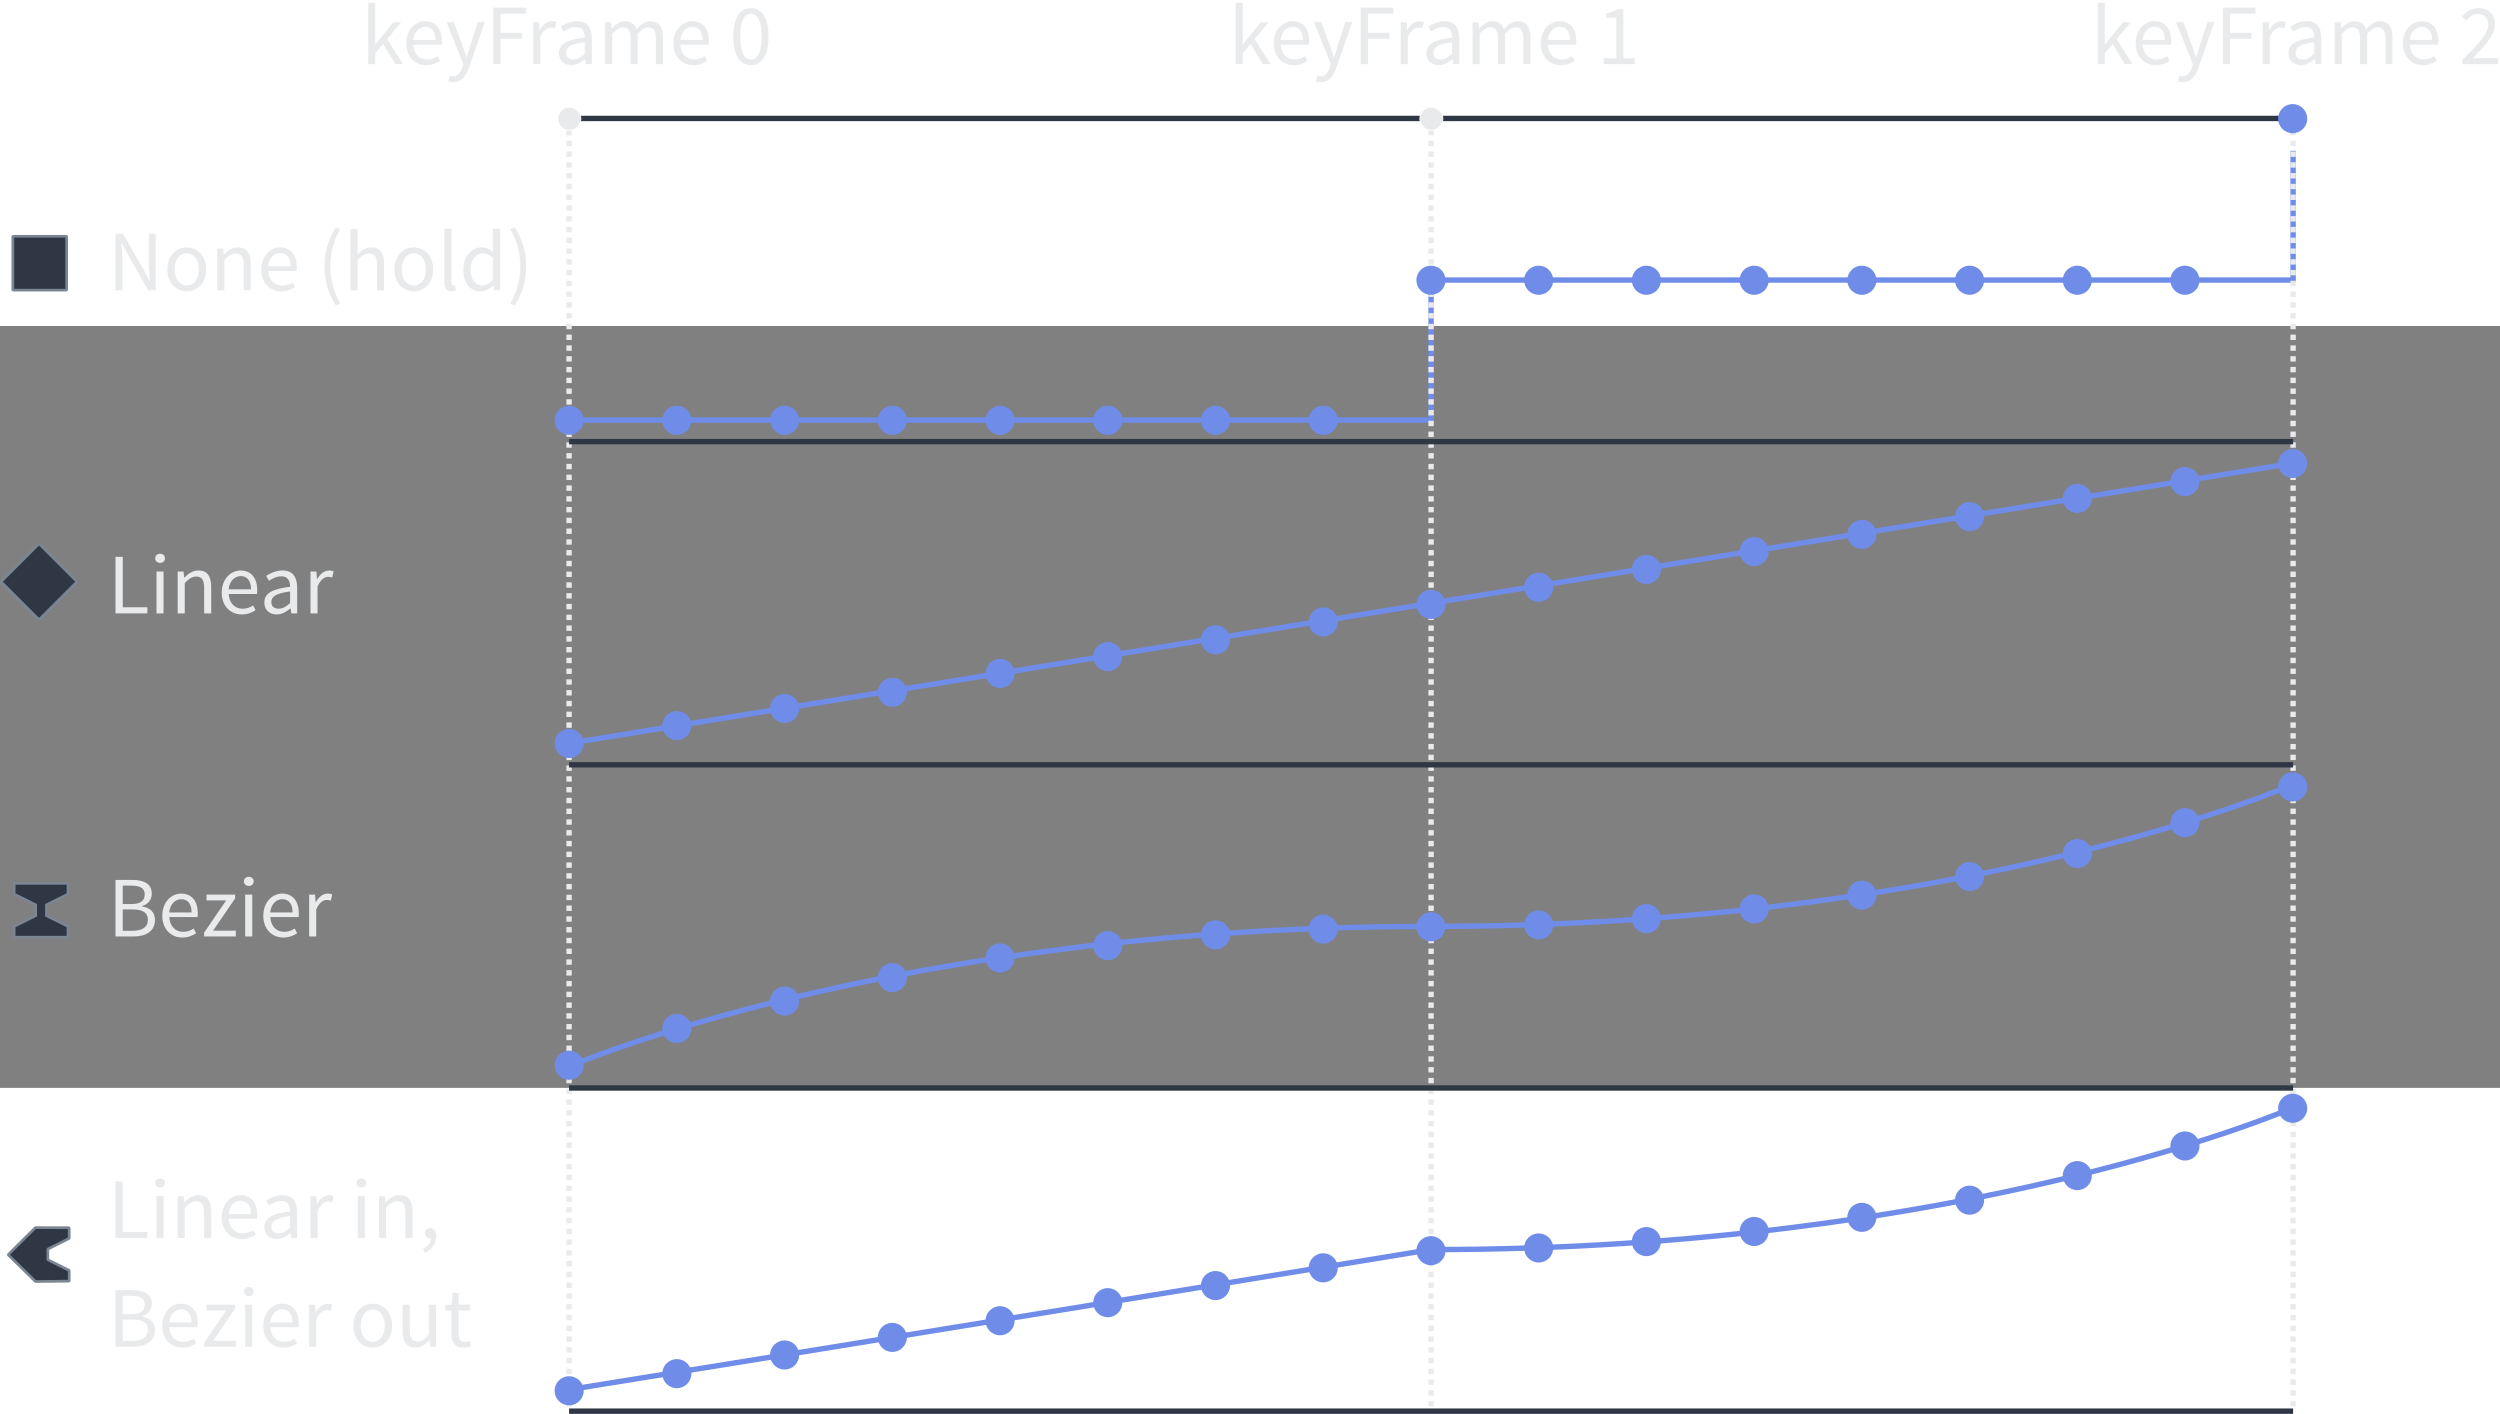 <?xml version="1.0" encoding="UTF-8"?>
<svg class="animated inactive" width="464.14" height="262.49" enable-background="new 0 0 198.44 105.83" version="1.1" viewBox="0 0 120.22 36.637" xml:space="preserve" xmlns="http://www.w3.org/2000/svg" xmlns:cc="http://creativecommons.org/ns#" xmlns:dc="http://purl.org/dc/elements/1.1/" xmlns:rdf="http://www.w3.org/1999/02/22-rdf-syntax-ns#"><rect x="0" y="0" width="120.22" height="36.637" fill="#808080" stroke="none"/>
  <filter id="blur-filter" x="-2" y="-2" width="200" height="200">
    <feGaussianBlur in="SourceGraphic" stdDeviation="2"/>
  </filter><g fill="none" stroke-width=".259"><g stroke="#6f8ce9"><path d="m27.365 4.525h41.453v-6.734h41.453v-6.216"/><path d="m27.365 20.066 82.905-13.469"/><path d="m27.365 35.607s15.545-6.734 41.453-6.734c25.908 0 41.453-6.826 41.453-6.826"/><path d="m27.365 51.148s18.362-2.946 41.453-6.734c25.908 0 41.453-6.826 41.453-6.826"/></g><g stroke="#e8eaec" stroke-dasharray="0.259, 0.259"><path d="m110.27-9.945v62.164"/><path d="m27.365-9.945v62.164"/><path d="m68.818-9.945v62.164"/></g><g stroke="#2f3744"><path d="m27.365 36.643h82.905"/><path d="m27.365 21.102h82.905"/><path d="m27.365 5.561h82.905"/><path d="m27.365-9.98h82.905"/></g></g><g stroke="#fff" stroke-linecap="round" stroke-linejoin="bevel" stroke-width=".042"><ellipse cx="27.379" cy="-9.966" rx=".554" ry=".554" fill="#e8eaec" style="paint-order:normal"/><ellipse cx="68.831" cy="-9.966" rx=".554" ry=".554" fill="#e8eaec" style="paint-order:normal"/><ellipse cx="110.28" cy="-9.966" rx=".554" ry=".554" fill="#6f8ce9" style="paint-order:normal"/></g><g fill="#2f3744" stroke="#7b8694" stroke-width=".13"><rect x=".616" y="-4.314" width="2.591" height="2.59" stroke-linecap="round" stroke-linejoin="bevel" style="paint-order:normal"/><rect transform="matrix(.707 .707 -.707 .707 0 0)" x="8.728" y="6.073" width="2.591" height="2.591" stroke-linecap="round" stroke-linejoin="bevel" style="paint-order:normal"/><path d="m2.753 26.801h-2.073v0.518l1.036 0.518v0.518l-1.036 0.518v0.518h2.591v-0.518l-1.036-0.518v-0.518l1.036-0.518v-0.518z"/><path d="m0.389 44.662 1.317 1.288 1.622-0.019v-0.514l-1.028-0.514v-0.514l1.028-0.514v-0.514h-0.514l-1.113-0.003z" stroke-linecap="round" stroke-linejoin="bevel" style="paint-order:normal"/></g><path d="m27.365 52.184h82.905" fill="none" stroke="#2f3744" stroke-width=".259"/><g fill="#e8eaec" stroke-linecap="round" stroke-width=".259"><g transform="scale(1 1)" aria-label="keyFrame 0"><path d="m17.71-12.592h0.336v-0.53l0.377-0.439 0.588 0.97h0.373l-0.767-1.206 0.676-0.808h-0.377l-0.858 1.061h-0.012v-1.998h-0.336z"/><path d="m19.536-13.595c0 0.659 0.427 1.053 0.966 1.053 0.274 0 0.489-0.095 0.663-0.207l-0.12-0.224c-0.149 0.095-0.311 0.157-0.501 0.157-0.385 0-0.647-0.274-0.671-0.709h1.359c0.008-0.05 0.012-0.116 0.012-0.186 0-0.576-0.29-0.945-0.804-0.945-0.46 0-0.903 0.402-0.903 1.061zm0.332-0.153c0.041-0.406 0.298-0.638 0.58-0.638 0.315 0 0.497 0.228 0.497 0.638z"/><path d="m21.629-12.037-0.066 0.269c0.066 0.025 0.145 0.041 0.236 0.041 0.406 0 0.613-0.303 0.754-0.7l0.758-2.18h-0.332l-0.361 1.115c-0.054 0.178-0.112 0.385-0.17 0.568h-0.017c-0.062-0.186-0.133-0.394-0.195-0.568l-0.41-1.115h-0.352l0.808 2.018-0.046 0.149c-0.083 0.249-0.228 0.431-0.456 0.431-0.05 0-0.112-0.017-0.153-0.029z"/><path d="m23.721-12.592h0.348v-1.218h1.036v-0.29h-1.036v-0.92h1.223v-0.29h-1.571z"/><path d="m25.643-12.592h0.34v-1.293c0.137-0.34 0.34-0.464 0.51-0.464 0.083 0 0.128 0.012 0.195 0.033l0.066-0.298c-0.066-0.029-0.128-0.041-0.215-0.041-0.228 0-0.435 0.162-0.572 0.414h-0.012l-0.029-0.365h-0.282z"/><path d="m26.879-13.115c0 0.361 0.253 0.572 0.593 0.572 0.249 0 0.472-0.133 0.667-0.29h0.008l0.029 0.24h0.282v-1.235c0-0.501-0.207-0.829-0.7-0.829-0.323 0-0.605 0.141-0.792 0.261l0.137 0.236c0.157-0.108 0.365-0.215 0.601-0.215 0.327 0 0.414 0.249 0.414 0.506-0.858 0.095-1.239 0.315-1.239 0.754zm0.336-0.025c0-0.257 0.228-0.423 0.903-0.506v0.559c-0.195 0.174-0.356 0.269-0.551 0.269-0.199 0-0.352-0.095-0.352-0.323z"/><path d="m29.099-12.592h0.34v-1.459c0.186-0.207 0.356-0.311 0.506-0.311 0.257 0 0.377 0.162 0.377 0.539v1.231h0.34v-1.459c0.186-0.207 0.348-0.311 0.506-0.311 0.253 0 0.373 0.162 0.373 0.539v1.231h0.34v-1.276c0-0.514-0.199-0.787-0.613-0.787-0.245 0-0.452 0.157-0.663 0.385-0.083-0.24-0.249-0.385-0.555-0.385-0.24 0-0.452 0.149-0.626 0.34h-0.012l-0.029-0.29h-0.282z"/><path d="m32.382-13.595c0 0.659 0.427 1.053 0.966 1.053 0.274 0 0.489-0.095 0.663-0.207l-0.12-0.224c-0.149 0.095-0.311 0.157-0.501 0.157-0.385 0-0.647-0.274-0.671-0.709h1.359c0.008-0.05 0.012-0.116 0.012-0.186 0-0.576-0.29-0.945-0.804-0.945-0.46 0-0.903 0.402-0.903 1.061zm0.332-0.153c0.041-0.406 0.298-0.638 0.58-0.638 0.315 0 0.497 0.228 0.497 0.638z"/><path d="m36.113-12.543c0.526 0 0.845-0.493 0.845-1.38 0-0.887-0.319-1.363-0.845-1.363-0.53 0-0.85 0.477-0.85 1.363 0 0.887 0.319 1.38 0.85 1.38zm0-0.274c-0.311 0-0.518-0.332-0.518-1.107 0-0.775 0.207-1.09 0.518-1.09 0.307 0 0.514 0.315 0.514 1.09 0 0.775-0.207 1.107-0.514 1.107z"/></g><g transform="scale(1 1)" aria-label="keyFrame 1"><path d="m59.423-12.592h0.336v-0.53l0.377-0.439 0.588 0.97h0.373l-0.767-1.206 0.676-0.808h-0.377l-0.858 1.061h-0.012v-1.998h-0.336z"/><path d="m61.249-13.595c0 0.659 0.427 1.053 0.966 1.053 0.274 0 0.489-0.095 0.663-0.207l-0.12-0.224c-0.149 0.095-0.311 0.157-0.501 0.157-0.385 0-0.647-0.274-0.671-0.709h1.359c0.008-0.05 0.012-0.116 0.012-0.186 0-0.576-0.29-0.945-0.804-0.945-0.46 0-0.903 0.402-0.903 1.061zm0.332-0.153c0.041-0.406 0.298-0.638 0.58-0.638 0.315 0 0.497 0.228 0.497 0.638z"/><path d="m63.342-12.037-0.066 0.269c0.066 0.025 0.145 0.041 0.236 0.041 0.406 0 0.613-0.303 0.754-0.7l0.758-2.18h-0.332l-0.361 1.115c-0.054 0.178-0.112 0.385-0.17 0.568h-0.017c-0.062-0.186-0.133-0.394-0.195-0.568l-0.41-1.115h-0.352l0.808 2.018-0.046 0.149c-0.083 0.249-0.228 0.431-0.456 0.431-0.05 0-0.112-0.017-0.153-0.029z"/><path d="m65.434-12.592h0.348v-1.218h1.036v-0.29h-1.036v-0.92h1.223v-0.29h-1.571z"/><path d="m67.356-12.592h0.34v-1.293c0.137-0.34 0.34-0.464 0.51-0.464 0.083 0 0.128 0.012 0.195 0.033l0.066-0.298c-0.066-0.029-0.128-0.041-0.215-0.041-0.228 0-0.435 0.162-0.572 0.414h-0.012l-0.029-0.365h-0.282z"/><path d="m68.592-13.115c0 0.361 0.253 0.572 0.593 0.572 0.249 0 0.472-0.133 0.667-0.29h0.008l0.029 0.24h0.282v-1.235c0-0.501-0.207-0.829-0.7-0.829-0.323 0-0.605 0.141-0.792 0.261l0.137 0.236c0.157-0.108 0.365-0.215 0.601-0.215 0.327 0 0.414 0.249 0.414 0.506-0.858 0.095-1.239 0.315-1.239 0.754zm0.336-0.025c0-0.257 0.228-0.423 0.903-0.506v0.559c-0.195 0.174-0.356 0.269-0.551 0.269-0.199 0-0.352-0.095-0.352-0.323z"/><path d="m70.812-12.592h0.34v-1.459c0.186-0.207 0.356-0.311 0.506-0.311 0.257 0 0.377 0.162 0.377 0.539v1.231h0.34v-1.459c0.186-0.207 0.348-0.311 0.506-0.311 0.253 0 0.373 0.162 0.373 0.539v1.231h0.34v-1.276c0-0.514-0.199-0.787-0.613-0.787-0.245 0-0.452 0.157-0.663 0.385-0.083-0.24-0.249-0.385-0.555-0.385-0.24 0-0.452 0.149-0.626 0.34h-0.012l-0.029-0.29h-0.282z"/><path d="m74.095-13.595c0 0.659 0.427 1.053 0.966 1.053 0.274 0 0.489-0.095 0.663-0.207l-0.12-0.224c-0.149 0.095-0.311 0.157-0.501 0.157-0.385 0-0.647-0.274-0.671-0.709h1.359c0.008-0.05 0.012-0.116 0.012-0.186 0-0.576-0.29-0.945-0.804-0.945-0.46 0-0.903 0.402-0.903 1.061zm0.332-0.153c0.041-0.406 0.298-0.638 0.58-0.638 0.315 0 0.497 0.228 0.497 0.638z"/><path d="m77.121-12.592h1.492v-0.282h-0.547v-2.362h-0.261c-0.145 0.087-0.319 0.153-0.559 0.195v0.22h0.481v1.948h-0.605z"/></g><g transform="scale(1 1)" aria-label="keyFrame 2"><path d="m100.88-12.592h0.336v-0.53l0.377-0.439 0.588 0.97h0.373l-0.767-1.206 0.676-0.808h-0.377l-0.858 1.061h-0.012v-1.998h-0.336z"/><path d="m102.7-13.595c0 0.659 0.427 1.053 0.966 1.053 0.274 0 0.489-0.095 0.663-0.207l-0.12-0.224c-0.149 0.095-0.311 0.157-0.501 0.157-0.385 0-0.646-0.274-0.671-0.709h1.359c8e-3 -0.05 0.012-0.116 0.012-0.186 0-0.576-0.29-0.945-0.804-0.945-0.46 0-0.903 0.402-0.903 1.061zm0.332-0.153c0.041-0.406 0.298-0.638 0.58-0.638 0.315 0 0.497 0.228 0.497 0.638z"/><path d="m104.8-12.037-0.066 0.269c0.066 0.025 0.145 0.041 0.236 0.041 0.406 0 0.613-0.303 0.754-0.7l0.758-2.18h-0.332l-0.361 1.115c-0.054 0.178-0.112 0.385-0.17 0.568h-0.017c-0.062-0.186-0.133-0.394-0.195-0.568l-0.41-1.115h-0.352l0.808 2.018-0.046 0.149c-0.083 0.249-0.228 0.431-0.456 0.431-0.05 0-0.112-0.017-0.153-0.029z"/><path d="m106.89-12.592h0.348v-1.218h1.036v-0.29h-1.036v-0.92h1.223v-0.29h-1.571z"/><path d="m108.81-12.592h0.34v-1.293c0.137-0.34 0.34-0.464 0.51-0.464 0.083 0 0.128 0.012 0.195 0.033l0.066-0.298c-0.066-0.029-0.128-0.041-0.215-0.041-0.228 0-0.435 0.162-0.572 0.414h-0.012l-0.029-0.365h-0.282z"/><path d="m110.05-13.115c0 0.361 0.253 0.572 0.593 0.572 0.249 0 0.472-0.133 0.667-0.29h8e-3l0.029 0.24h0.282v-1.235c0-0.501-0.207-0.829-0.7-0.829-0.323 0-0.605 0.141-0.792 0.261l0.137 0.236c0.157-0.108 0.365-0.215 0.601-0.215 0.327 0 0.414 0.249 0.414 0.506-0.858 0.095-1.239 0.315-1.239 0.754zm0.336-0.025c0-0.257 0.228-0.423 0.903-0.506v0.559c-0.195 0.174-0.356 0.269-0.551 0.269-0.199 0-0.352-0.095-0.352-0.323z"/><path d="m112.27-12.592h0.34v-1.459c0.186-0.207 0.356-0.311 0.506-0.311 0.257 0 0.377 0.162 0.377 0.539v1.231h0.34v-1.459c0.186-0.207 0.348-0.311 0.506-0.311 0.253 0 0.373 0.162 0.373 0.539v1.231h0.34v-1.276c0-0.514-0.199-0.787-0.613-0.787-0.245 0-0.452 0.157-0.663 0.385-0.083-0.24-0.249-0.385-0.555-0.385-0.24 0-0.452 0.149-0.626 0.34h-0.012l-0.029-0.29h-0.282z"/><path d="m115.55-13.595c0 0.659 0.427 1.053 0.966 1.053 0.274 0 0.489-0.095 0.663-0.207l-0.12-0.224c-0.149 0.095-0.311 0.157-0.501 0.157-0.385 0-0.647-0.274-0.671-0.709h1.359c8e-3 -0.05 0.012-0.116 0.012-0.186 0-0.576-0.29-0.945-0.804-0.945-0.46 0-0.903 0.402-0.903 1.061zm0.332-0.153c0.041-0.406 0.298-0.638 0.58-0.638 0.315 0 0.497 0.228 0.497 0.638z"/><path d="m118.41-12.592h1.707v-0.294h-0.767c-0.137 0-0.298 0.012-0.443 0.025 0.626-0.655 1.077-1.148 1.077-1.645 0-0.468-0.303-0.779-0.792-0.779-0.344 0-0.58 0.162-0.8 0.402l0.195 0.195c0.153-0.178 0.344-0.319 0.564-0.319 0.336 0 0.501 0.215 0.501 0.518 0 0.427-0.448 0.903-1.243 1.695z"/></g><g transform="scale(1 1)" aria-label="None (hold)"><path d="m5.554-1.716h0.327v-1.421c0-0.286-0.025-0.576-0.041-0.85h0.017l0.294 0.559 0.982 1.712h0.356v-2.719h-0.327v1.405c0 0.286 0.029 0.593 0.046 0.866h-0.017l-0.294-0.564-0.986-1.707h-0.356z"/><path d="m8.047-2.719c0 0.667 0.439 1.053 0.932 1.053s0.932-0.385 0.932-1.053c0-0.676-0.439-1.061-0.932-1.061s-0.932 0.385-0.932 1.061zm0.352 0c0-0.464 0.236-0.779 0.58-0.779 0.348 0 0.58 0.315 0.58 0.779 0 0.46-0.232 0.771-0.58 0.771-0.344 0-0.58-0.311-0.58-0.771z"/><path d="m10.447-1.716h0.34v-1.459c0.203-0.203 0.344-0.311 0.551-0.311 0.265 0 0.381 0.162 0.381 0.539v1.231h0.34v-1.276c0-0.514-0.191-0.787-0.613-0.787-0.278 0-0.485 0.149-0.676 0.34h-0.012l-0.029-0.29h-0.282z"/><path d="m12.564-2.719c0 0.659 0.427 1.053 0.966 1.053 0.274 0 0.489-0.095 0.663-0.207l-0.12-0.224c-0.149 0.095-0.311 0.157-0.501 0.157-0.385 0-0.647-0.274-0.671-0.709h1.359c0.008-0.05 0.012-0.116 0.012-0.186 0-0.576-0.29-0.945-0.804-0.945-0.46 0-0.903 0.402-0.903 1.061zm0.332-0.153c0.041-0.406 0.298-0.638 0.58-0.638 0.315 0 0.497 0.228 0.497 0.638z"/><path d="m16.15-0.987 0.211-0.099c-0.319-0.526-0.477-1.152-0.477-1.782 0-0.63 0.157-1.256 0.477-1.782l-0.211-0.099c-0.344 0.555-0.547 1.152-0.547 1.881s0.203 1.326 0.547 1.881z"/><path d="m16.857-1.716h0.34v-1.459c0.203-0.203 0.344-0.311 0.551-0.311 0.265 0 0.381 0.162 0.381 0.539v1.231h0.34v-1.276c0-0.514-0.191-0.787-0.613-0.787-0.278 0-0.481 0.149-0.671 0.332l0.012-0.414v-0.804h-0.34z"/><path d="m18.966-2.719c0 0.667 0.439 1.053 0.932 1.053 0.493 0 0.932-0.385 0.932-1.053 0-0.676-0.439-1.061-0.932-1.061-0.493 0-0.932 0.385-0.932 1.061zm0.352 0c0-0.464 0.236-0.779 0.58-0.779 0.348 0 0.58 0.315 0.58 0.779 0 0.46-0.232 0.771-0.58 0.771-0.344 0-0.58-0.311-0.58-0.771z"/><path d="m21.366-2.123c0 0.294 0.104 0.456 0.361 0.456 0.091 0 0.149-0.012 0.195-0.033l-0.046-0.257c-0.037 0.008-0.054 0.008-0.075 0.008-0.05 0-0.095-0.041-0.095-0.149v-2.569h-0.34z"/><path d="m22.281-2.719c0 0.671 0.327 1.053 0.833 1.053 0.236 0 0.452-0.133 0.609-0.286h0.012l0.029 0.236h0.282v-2.951h-0.344v0.775l0.017 0.344c-0.178-0.145-0.332-0.232-0.564-0.232-0.46 0-0.874 0.406-0.874 1.061zm0.352-0.004c0-0.46 0.257-0.771 0.58-0.771 0.166 0 0.319 0.058 0.489 0.211v1.053c-0.166 0.186-0.327 0.278-0.514 0.278-0.352 0-0.555-0.29-0.555-0.771z"/><path d="m24.543-1.087 0.211 0.099c0.344-0.555 0.547-1.152 0.547-1.881s-0.203-1.326-0.547-1.881l-0.211 0.099c0.319 0.526 0.477 1.152 0.477 1.782 0 0.63-0.157 1.256-0.477 1.782z"/></g><g transform="scale(1 1)" aria-label="Linear"><path d="m5.554 13.82h1.533v-0.294h-1.185v-2.424h-0.348z"/><path d="m7.699 11.392c0.133 0 0.236-0.091 0.236-0.22 0-0.133-0.104-0.22-0.236-0.22-0.133 0-0.236 0.087-0.236 0.22 0 0.128 0.104 0.22 0.236 0.22zm-0.174 2.429h0.34v-2.014h-0.34z"/><path d="m8.545 13.82h0.34v-1.459c0.203-0.203 0.344-0.311 0.551-0.311 0.265 0 0.381 0.162 0.381 0.539v1.231h0.34v-1.276c0-0.514-0.191-0.787-0.613-0.787-0.278 0-0.485 0.149-0.676 0.34h-0.012l-0.029-0.29h-0.282z"/><path d="m10.662 12.818c0 0.659 0.427 1.053 0.966 1.053 0.274 0 0.489-0.095 0.663-0.207l-0.12-0.224c-0.149 0.095-0.311 0.157-0.501 0.157-0.385 0-0.647-0.274-0.671-0.709h1.359c0.008-0.05 0.012-0.116 0.012-0.186 0-0.576-0.29-0.945-0.804-0.945-0.46 0-0.903 0.402-0.903 1.061zm0.332-0.153c0.041-0.406 0.298-0.638 0.58-0.638 0.315 0 0.497 0.228 0.497 0.638z"/><path d="m12.711 13.298c0 0.361 0.253 0.572 0.593 0.572 0.249 0 0.472-0.133 0.667-0.29h0.008l0.029 0.24h0.282v-1.235c0-0.501-0.207-0.829-0.7-0.829-0.323 0-0.605 0.141-0.792 0.261l0.137 0.236c0.157-0.108 0.365-0.215 0.601-0.215 0.327 0 0.414 0.249 0.414 0.506-0.858 0.095-1.239 0.315-1.239 0.754zm0.336-0.025c0-0.257 0.228-0.423 0.903-0.506v0.559c-0.195 0.174-0.356 0.269-0.551 0.269-0.199 0-0.352-0.095-0.352-0.323z"/><path d="m14.931 13.82h0.34v-1.293c0.137-0.34 0.34-0.464 0.51-0.464 0.083 0 0.128 0.012 0.195 0.033l0.066-0.298c-0.066-0.029-0.128-0.041-0.215-0.041-0.228 0-0.435 0.162-0.572 0.414h-0.012l-0.029-0.365h-0.282z"/></g><g transform="scale(1 1)" aria-label="Bezier"><path d="m5.554 29.357h0.87c0.605 0 1.028-0.261 1.028-0.796 0-0.373-0.232-0.588-0.63-0.651v-0.017c0.323-0.083 0.477-0.323 0.477-0.593 0-0.477-0.385-0.663-0.937-0.663h-0.808zm0.348-1.558v-0.887h0.419c0.419 0 0.638 0.124 0.638 0.419 0 0.303-0.195 0.468-0.655 0.468zm0 1.285v-1.028h0.472c0.477 0 0.738 0.153 0.738 0.489 0 0.369-0.274 0.539-0.738 0.539z"/><path d="m7.804 28.355c0 0.659 0.427 1.053 0.966 1.053 0.274 0 0.489-0.095 0.663-0.207l-0.12-0.224c-0.149 0.095-0.311 0.157-0.501 0.157-0.385 0-0.647-0.274-0.671-0.709h1.359c0.008-0.05 0.012-0.116 0.012-0.186 0-0.576-0.29-0.945-0.804-0.945-0.46 0-0.903 0.402-0.903 1.061zm0.332-0.153c0.041-0.406 0.298-0.638 0.58-0.638 0.315 0 0.497 0.228 0.497 0.638z"/><path d="m9.815 29.357h1.525v-0.278h-1.094l1.061-1.554v-0.182h-1.376v0.278h0.945l-1.061 1.554z"/><path d="m11.964 26.929c0.133 0 0.236-0.091 0.236-0.22 0-0.133-0.104-0.22-0.236-0.22s-0.236 0.087-0.236 0.22c0 0.128 0.104 0.22 0.236 0.22zm-0.174 2.429h0.34v-2.014h-0.34z"/><path d="m12.661 28.355c0 0.659 0.427 1.053 0.966 1.053 0.274 0 0.489-0.095 0.663-0.207l-0.12-0.224c-0.149 0.095-0.311 0.157-0.501 0.157-0.385 0-0.647-0.274-0.671-0.709h1.359c0.008-0.05 0.012-0.116 0.012-0.186 0-0.576-0.29-0.945-0.804-0.945-0.46 0-0.903 0.402-0.903 1.061zm0.332-0.153c0.041-0.406 0.298-0.638 0.58-0.638 0.315 0 0.497 0.228 0.497 0.638z"/><path d="m14.866 29.357h0.34v-1.293c0.137-0.34 0.34-0.464 0.51-0.464 0.083 0 0.128 0.012 0.195 0.033l0.066-0.298c-0.066-0.029-0.128-0.041-0.215-0.041-0.228 0-0.435 0.162-0.572 0.414h-0.012l-0.029-0.365h-0.282z"/></g><g transform="scale(1 1)" aria-label="Linear in, Bezier out"><path d="m5.554 43.859h1.533v-0.294h-1.185v-2.424h-0.348z"/><path d="m7.699 41.43c0.133 0 0.236-0.091 0.236-0.22 0-0.133-0.104-0.22-0.236-0.22-0.133 0-0.236 0.087-0.236 0.22 0 0.128 0.104 0.22 0.236 0.22zm-0.174 2.429h0.34v-2.014h-0.34z"/><path d="m8.545 43.859h0.34v-1.459c0.203-0.203 0.344-0.311 0.551-0.311 0.265 0 0.381 0.162 0.381 0.539v1.231h0.34v-1.276c0-0.514-0.191-0.787-0.613-0.787-0.278 0-0.485 0.149-0.676 0.34h-0.012l-0.029-0.29h-0.282z"/><path d="m10.662 42.856c0 0.659 0.427 1.053 0.966 1.053 0.274 0 0.489-0.095 0.663-0.207l-0.12-0.224c-0.149 0.095-0.311 0.157-0.501 0.157-0.385 0-0.647-0.274-0.671-0.709h1.359c0.008-0.05 0.012-0.116 0.012-0.186 0-0.576-0.29-0.945-0.804-0.945-0.46 0-0.903 0.402-0.903 1.061zm0.332-0.153c0.041-0.406 0.298-0.638 0.58-0.638 0.315 0 0.497 0.228 0.497 0.638z"/><path d="m12.711 43.336c0 0.361 0.253 0.572 0.593 0.572 0.249 0 0.472-0.133 0.667-0.29h0.008l0.029 0.24h0.282v-1.235c0-0.501-0.207-0.829-0.7-0.829-0.323 0-0.605 0.141-0.792 0.261l0.137 0.236c0.157-0.108 0.365-0.215 0.601-0.215 0.327 0 0.414 0.249 0.414 0.506-0.858 0.095-1.239 0.315-1.239 0.754zm0.336-0.025c0-0.257 0.228-0.423 0.903-0.506v0.559c-0.195 0.174-0.356 0.269-0.551 0.269-0.199 0-0.352-0.095-0.352-0.323z"/><path d="m14.931 43.859h0.34v-1.293c0.137-0.34 0.34-0.464 0.51-0.464 0.083 0 0.128 0.012 0.195 0.033l0.066-0.298c-0.066-0.029-0.128-0.041-0.215-0.041-0.228 0-0.435 0.162-0.572 0.414h-0.012l-0.029-0.365h-0.282z"/><path d="m17.379 41.43c0.133 0 0.236-0.091 0.236-0.22 0-0.133-0.104-0.22-0.236-0.22s-0.236 0.087-0.236 0.22c0 0.128 0.104 0.22 0.236 0.22zm-0.174 2.429h0.34v-2.014h-0.34z"/><path d="m18.225 43.859h0.34v-1.459c0.203-0.203 0.344-0.311 0.551-0.311 0.265 0 0.381 0.162 0.381 0.539v1.231h0.34v-1.276c0-0.514-0.191-0.787-0.613-0.787-0.278 0-0.485 0.149-0.676 0.34h-0.012l-0.029-0.29h-0.282z"/><path d="m20.43 44.563c0.336-0.141 0.543-0.419 0.543-0.775 0-0.249-0.108-0.402-0.286-0.402-0.137 0-0.253 0.091-0.253 0.24 0 0.153 0.112 0.236 0.245 0.236 0.012 0 0.029 0 0.041-0.004 0 0.224-0.141 0.402-0.373 0.506z"/><path d="m5.554 49.079h0.87c0.605 0 1.028-0.261 1.028-0.796 0-0.373-0.232-0.588-0.63-0.651v-0.017c0.323-0.083 0.477-0.323 0.477-0.593 0-0.477-0.385-0.663-0.937-0.663h-0.808zm0.348-1.558v-0.887h0.419c0.419 0 0.638 0.124 0.638 0.419 0 0.303-0.195 0.468-0.655 0.468zm0 1.285v-1.028h0.472c0.477 0 0.738 0.153 0.738 0.489 0 0.369-0.274 0.539-0.738 0.539z"/><path d="m7.804 48.076c0 0.659 0.427 1.053 0.966 1.053 0.274 0 0.489-0.095 0.663-0.207l-0.12-0.224c-0.149 0.095-0.311 0.157-0.501 0.157-0.385 0-0.647-0.274-0.671-0.709h1.359c0.008-0.05 0.012-0.116 0.012-0.186 0-0.576-0.29-0.945-0.804-0.945-0.46 0-0.903 0.402-0.903 1.061zm0.332-0.153c0.041-0.406 0.298-0.638 0.58-0.638 0.315 0 0.497 0.228 0.497 0.638z"/><path d="m9.815 49.079h1.525v-0.278h-1.094l1.061-1.554v-0.182h-1.376v0.278h0.945l-1.061 1.554z"/><path d="m11.964 46.651c0.133 0 0.236-0.091 0.236-0.22 0-0.133-0.104-0.22-0.236-0.22s-0.236 0.087-0.236 0.22c0 0.128 0.104 0.22 0.236 0.22zm-0.174 2.429h0.34v-2.014h-0.34z"/><path d="m12.661 48.076c0 0.659 0.427 1.053 0.966 1.053 0.274 0 0.489-0.095 0.663-0.207l-0.12-0.224c-0.149 0.095-0.311 0.157-0.501 0.157-0.385 0-0.647-0.274-0.671-0.709h1.359c0.008-0.05 0.012-0.116 0.012-0.186 0-0.576-0.29-0.945-0.804-0.945-0.46 0-0.903 0.402-0.903 1.061zm0.332-0.153c0.041-0.406 0.298-0.638 0.58-0.638 0.315 0 0.497 0.228 0.497 0.638z"/><path d="m14.866 49.079h0.34v-1.293c0.137-0.34 0.34-0.464 0.51-0.464 0.083 0 0.128 0.012 0.195 0.033l0.066-0.298c-0.066-0.029-0.128-0.041-0.215-0.041-0.228 0-0.435 0.162-0.572 0.414h-0.012l-0.029-0.365h-0.282z"/><path d="m16.991 48.076c0 0.667 0.439 1.053 0.932 1.053s0.932-0.385 0.932-1.053c0-0.676-0.439-1.061-0.932-1.061s-0.932 0.385-0.932 1.061zm0.352 0c0-0.464 0.236-0.779 0.58-0.779 0.348 0 0.58 0.315 0.58 0.779 0 0.46-0.232 0.771-0.58 0.771-0.344 0-0.58-0.311-0.58-0.771z"/><path d="m19.362 48.342c0 0.514 0.191 0.787 0.618 0.787 0.278 0 0.477-0.145 0.663-0.365h0.012l0.029 0.315h0.282v-2.014h-0.34v1.43c-0.191 0.236-0.336 0.34-0.543 0.34-0.265 0-0.377-0.162-0.377-0.539v-1.231h-0.344z"/><path d="m21.707 48.458c0 0.398 0.145 0.671 0.576 0.671 0.124 0 0.261-0.037 0.373-0.075l-0.066-0.257c-0.066 0.025-0.157 0.054-0.228 0.054-0.232 0-0.311-0.141-0.311-0.39v-1.119h0.543v-0.278h-0.543v-0.564h-0.286l-0.041 0.564-0.315 0.021v0.257h0.298z"/></g></g><g fill="#6f8ce9"><ellipse cx="27.369" cy="4.534" rx=".7" ry=".7" style="paint-order:normal"/><ellipse cx="32.549" cy="4.534" rx=".7" ry=".7" style="paint-order:normal"/><ellipse cx="37.73" cy="4.534" rx=".7" ry=".7" style="paint-order:normal"/><ellipse cx="42.91" cy="4.534" rx=".7" ry=".7" style="paint-order:normal"/><ellipse cx="48.09" cy="4.534" rx=".7" ry=".7" style="paint-order:normal"/><ellipse cx="53.271" cy="4.534" rx=".7" ry=".7" style="paint-order:normal"/><ellipse cx="58.451" cy="4.534" rx=".7" ry=".7" style="paint-order:normal"/><ellipse cx="63.631" cy="4.534" rx=".7" ry=".7" style="paint-order:normal"/><ellipse cx="68.812" cy="-2.2" rx=".7" ry=".7" style="paint-order:normal"/><ellipse cx="73.992" cy="-2.2" rx=".7" ry=".7" style="paint-order:normal"/><ellipse cx="79.172" cy="-2.2" rx=".7" ry=".7" style="paint-order:normal"/><ellipse cx="84.353" cy="-2.2" rx=".7" ry=".7" style="paint-order:normal"/><ellipse cx="89.533" cy="-2.2" rx=".7" ry=".7" style="paint-order:normal"/><ellipse cx="94.713" cy="-2.2" rx=".7" ry=".7" style="paint-order:normal"/><ellipse cx="99.894" cy="-2.2" rx=".7" ry=".7" style="paint-order:normal"/><ellipse cx="105.07" cy="-2.2" rx=".7" ry=".7" style="paint-order:normal"/><ellipse cx="110.25" cy="-9.971" rx=".7" ry=".7" style="paint-order:normal"/><ellipse cx="27.369" cy="20.075" rx=".7" ry=".7" style="paint-order:normal"/><ellipse cx="32.549" cy="19.217" rx=".7" ry=".7" style="paint-order:normal"/><ellipse cx="37.73" cy="18.392" rx=".7" ry=".7" style="paint-order:normal"/><ellipse cx="42.91" cy="17.615" rx=".7" ry=".7" style="paint-order:normal"/><ellipse cx="48.09" cy="16.708" rx=".7" ry=".7" style="paint-order:normal"/><ellipse cx="53.271" cy="15.899" rx=".7" ry=".7" style="paint-order:normal"/><ellipse cx="58.451" cy="15.089" rx=".7" ry=".7" style="paint-order:normal"/><ellipse cx="63.631" cy="14.231" rx=".7" ry=".7" style="paint-order:normal"/><ellipse cx="68.812" cy="13.389" rx=".7" ry=".7" style="paint-order:normal"/><ellipse cx="73.992" cy="12.564" rx=".7" ry=".7" style="paint-order:normal"/><ellipse cx="79.172" cy="11.706" rx=".7" ry=".7" style="paint-order:normal"/><ellipse cx="84.353" cy="10.848" rx=".7" ry=".7" style="paint-order:normal"/><ellipse cx="89.533" cy="10.022" rx=".7" ry=".7" style="paint-order:normal"/><ellipse cx="94.713" cy="9.164" rx=".7" ry=".7" style="paint-order:normal"/><ellipse cx="99.894" cy="8.29" rx=".7" ry=".7" style="paint-order:normal"/><ellipse cx="105.07" cy="7.481" rx=".7" ry=".7" style="paint-order:normal"/><ellipse cx="110.25" cy="6.612" rx=".7" ry=".7" style="paint-order:normal"/><ellipse cx="27.369" cy="35.548" rx=".7" ry=".7" style="paint-order:normal"/><ellipse cx="32.549" cy="33.78" rx=".7" ry=".7" style="paint-order:normal"/><ellipse cx="37.73" cy="32.462" rx=".7" ry=".7" style="paint-order:normal"/><ellipse cx="42.91" cy="31.335" rx=".7" ry=".7" style="paint-order:normal"/><ellipse cx="48.09" cy="30.39" rx=".7" ry=".7" style="paint-order:normal"/><ellipse cx="53.271" cy="29.796" rx=".7" ry=".7" style="paint-order:normal"/><ellipse cx="58.451" cy="29.278" rx=".7" ry=".7" style="paint-order:normal"/><ellipse cx="63.631" cy="29.004" rx=".7" ry=".7" style="paint-order:normal"/><ellipse cx="68.812" cy="28.889" rx=".7" ry=".7" style="paint-order:normal"/><ellipse cx="73.992" cy="28.798" rx=".7" ry=".7" style="paint-order:normal"/><ellipse cx="79.172" cy="28.5" rx=".7" ry=".7" style="paint-order:normal"/><ellipse cx="84.353" cy="28.028" rx=".7" ry=".7" style="paint-order:normal"/><ellipse cx="89.533" cy="27.372" rx=".7" ry=".7" style="paint-order:normal"/><ellipse cx="94.713" cy="26.474" rx=".7" ry=".7" style="paint-order:normal"/><ellipse cx="99.894" cy="25.369" rx=".7" ry=".7" style="paint-order:normal"/><ellipse cx="105.07" cy="23.883" rx=".7" ry=".7" style="paint-order:normal"/><ellipse cx="110.25" cy="22.162" rx=".7" ry=".7" style="paint-order:normal"/><ellipse cx="27.369" cy="51.203" rx=".7" ry=".7" style="paint-order:normal"/><ellipse cx="32.549" cy="50.38" rx=".7" ry=".7" style="paint-order:normal"/><ellipse cx="37.73" cy="49.482" rx=".7" ry=".7" style="paint-order:normal"/><ellipse cx="42.91" cy="48.636" rx=".7" ry=".7" style="paint-order:normal"/><ellipse cx="48.09" cy="47.836" rx=".7" ry=".7" style="paint-order:normal"/><ellipse cx="53.271" cy="46.967" rx=".7" ry=".7" style="paint-order:normal"/><ellipse cx="58.451" cy="46.144" rx=".7" ry=".7" style="paint-order:normal"/><ellipse cx="63.631" cy="45.291" rx=".7" ry=".7" style="paint-order:normal"/><ellipse cx="68.812" cy="44.466" rx=".7" ry=".7" style="paint-order:normal"/><ellipse cx="73.992" cy="44.336" rx=".7" ry=".7" style="paint-order:normal"/><ellipse cx="79.172" cy="44.029" rx=".7" ry=".7" style="paint-order:normal"/><ellipse cx="84.353" cy="43.543" rx=".7" ry=".7" style="paint-order:normal"/><ellipse cx="89.533" cy="42.863" rx=".7" ry=".7" style="paint-order:normal"/><ellipse cx="94.713" cy="42.038" rx=".7" ry=".7" style="paint-order:normal"/><ellipse cx="99.894" cy="40.856" rx=".7" ry=".7" style="paint-order:normal"/><ellipse cx="105.07" cy="39.431" rx=".7" ry=".7" style="paint-order:normal"/><ellipse cx="110.25" cy="37.618" rx=".7" ry=".7" style="paint-order:normal"/></g></svg>

